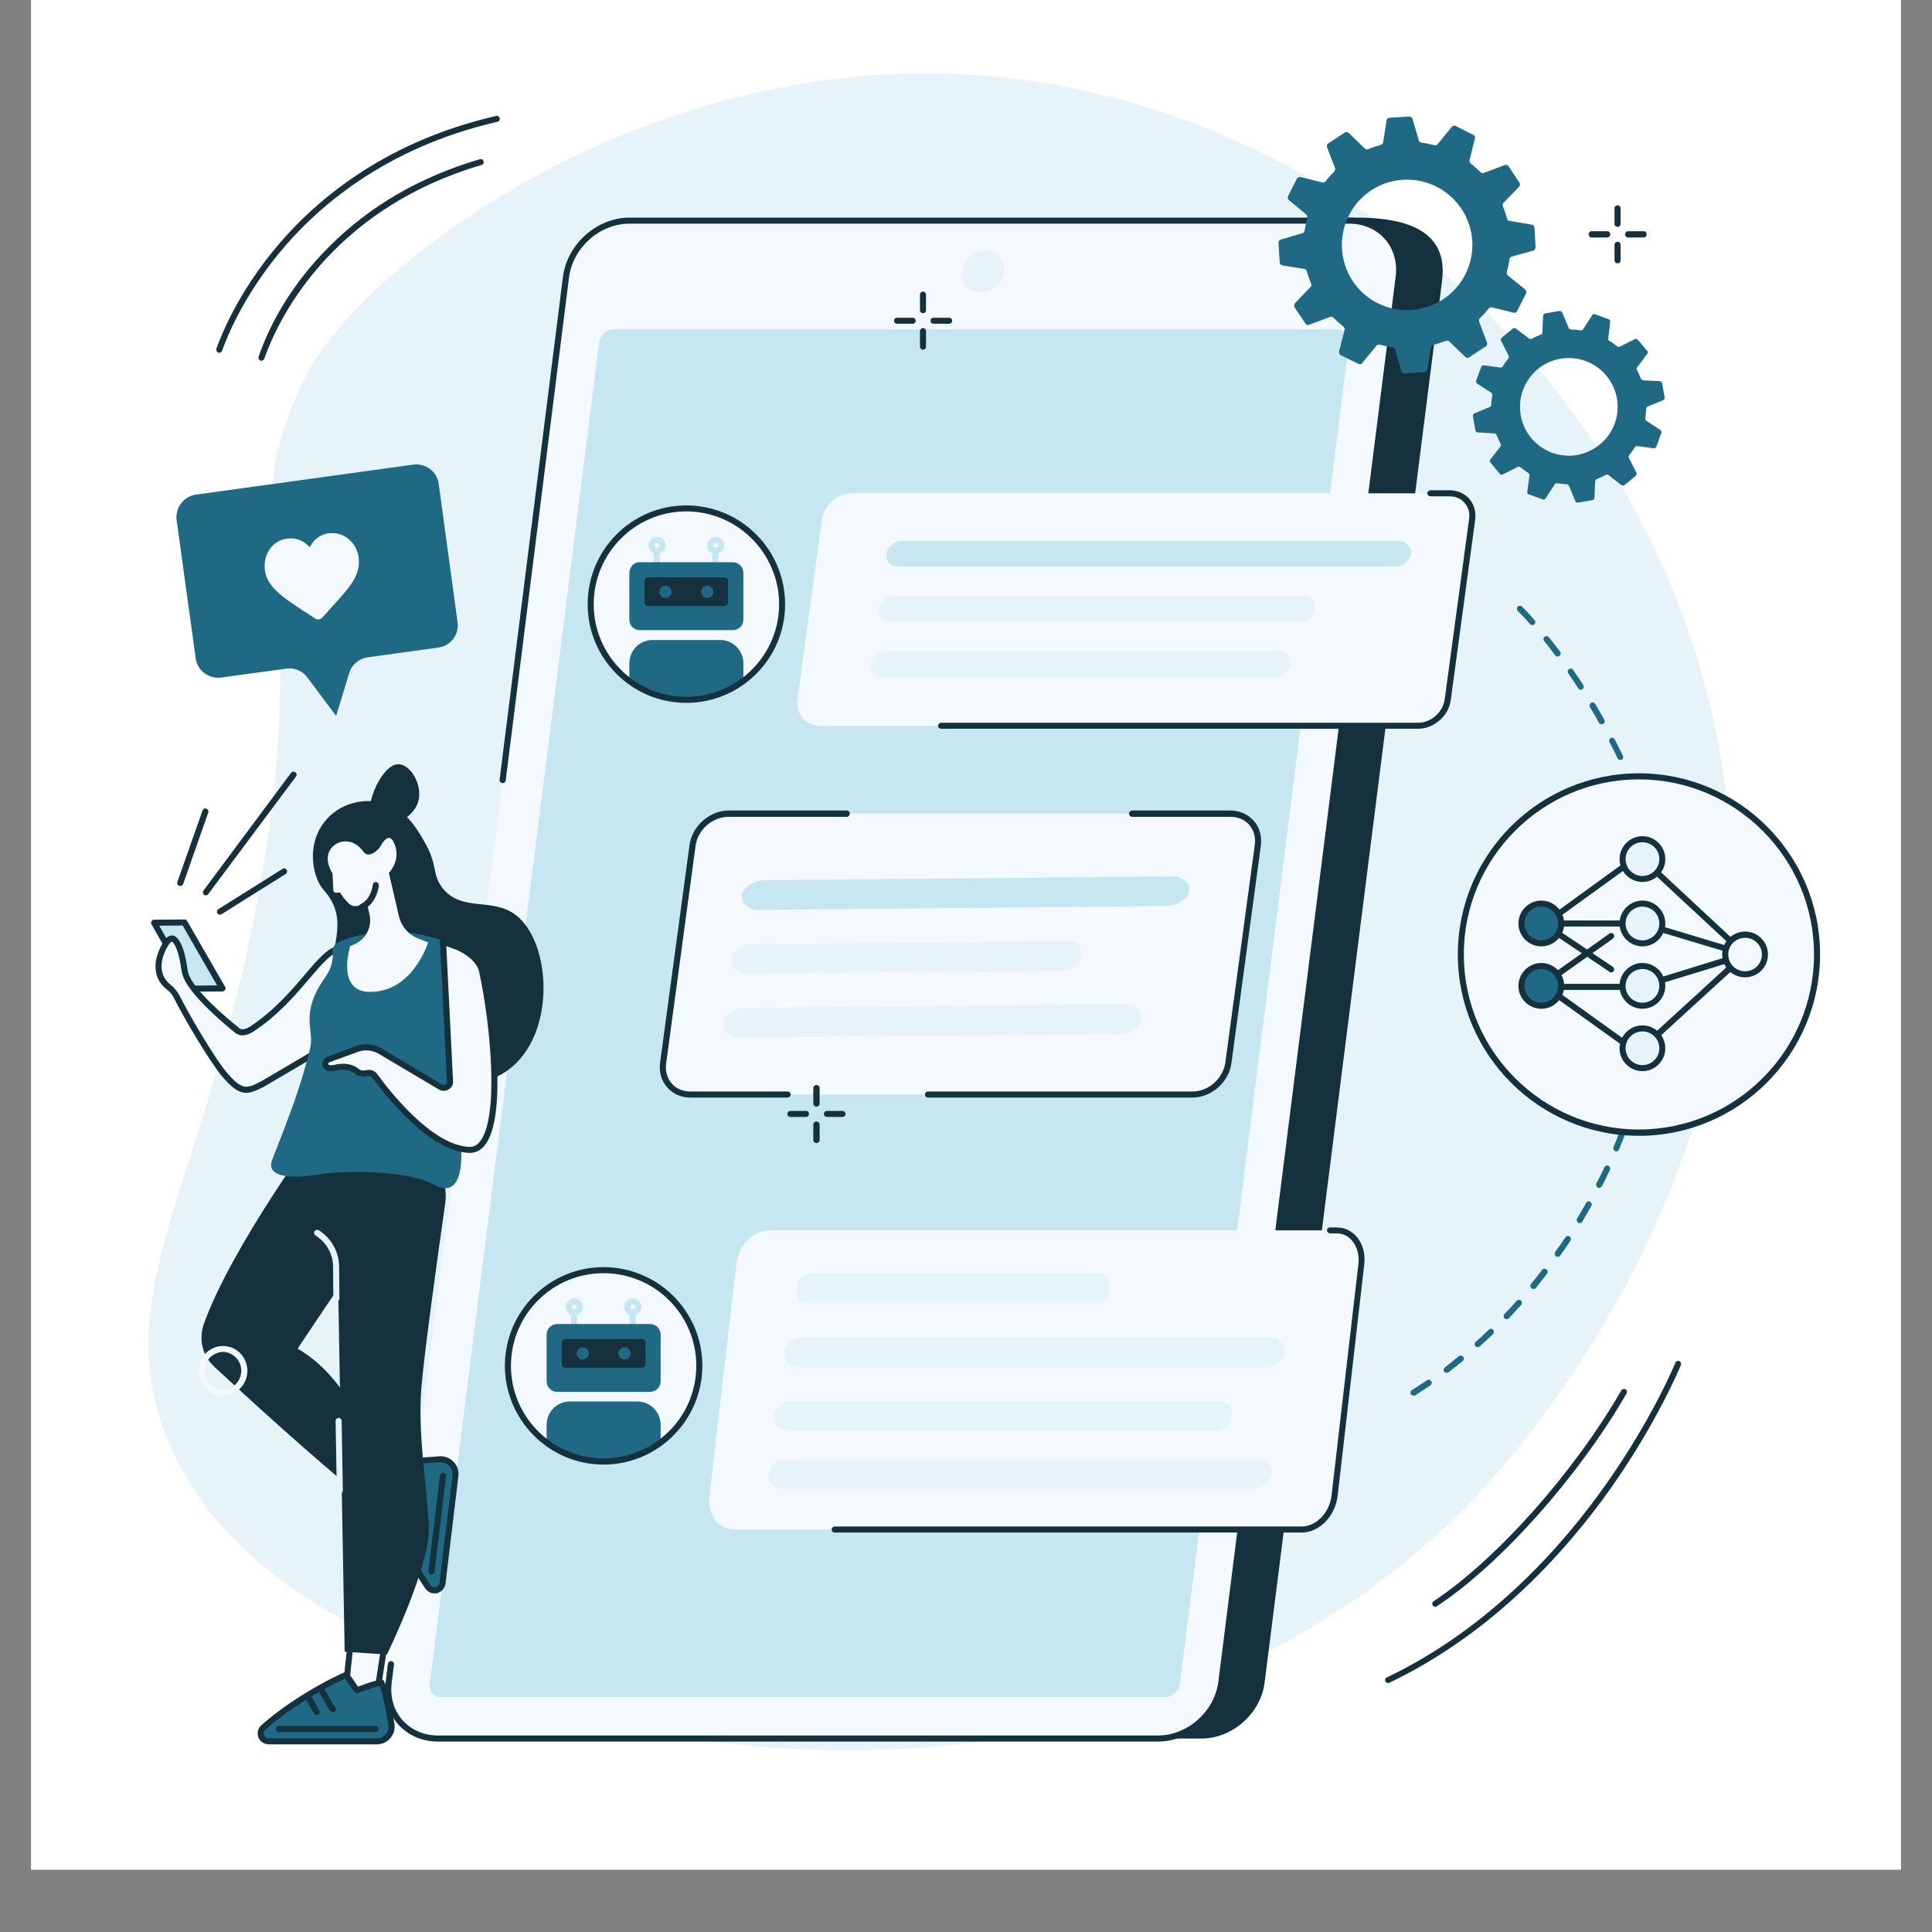 <svg xmlns="http://www.w3.org/2000/svg" xmlns:xlink="http://www.w3.org/1999/xlink" width="40" zoomAndPan="magnify" viewBox="0 0 30 30" height="40" preserveAspectRatio="xMidYMid meet" version="1.0"><rect x="0" y="0" width="30" height="30" fill="#808080" stroke="none"/><defs><clipPath id="b59afdca8b"><path d="M 0.484 0 L 29.516 0 L 29.516 29.031 L 0.484 29.031 Z M 0.484 0 " clip-rule="nonzero"/></clipPath><clipPath id="4c863807d6"><path d="M 22 12 L 28.523 12 L 28.523 18 L 22 18 Z M 22 12 " clip-rule="nonzero"/></clipPath></defs><g clip-path="url(#b59afdca8b)"><path fill="#ffffff" d="M 0.484 0 L 29.516 0 L 29.516 29.031 L 0.484 29.031 Z M 0.484 0 " fill-opacity="1" fill-rule="nonzero"/><path fill="#ffffff" d="M 0.484 0 L 29.516 0 L 29.516 29.031 L 0.484 29.031 Z M 0.484 0 " fill-opacity="1" fill-rule="nonzero"/></g><path fill="#e6f3f8" d="M 26.516 10.801 C 25.16 5.465 20.41 1.652 15.43 1.188 C 10.082 0.688 5.57 4.145 4.723 5.887 C 4.441 6.465 4.297 7.031 4.297 7.031 C 3.98 8.582 4.781 9.84 3.988 14.031 C 3.145 18.488 1.668 20.086 2.602 22.359 C 3.367 24.215 5.16 25.094 6.301 25.656 C 10.387 27.66 17.59 28.336 22.594 23.57 C 22.941 23.238 28.328 17.926 26.516 10.801 " fill-opacity="1" fill-rule="nonzero"/><path fill="#206984" d="M 6.809 10.055 L 5.707 10.207 C 5.574 10.227 5.461 10.32 5.422 10.453 L 5.219 11.117 L 4.773 10.52 C 4.699 10.418 4.57 10.363 4.445 10.383 L 3.434 10.52 C 3.242 10.547 3.066 10.414 3.039 10.223 L 2.742 8.074 C 2.719 7.883 2.852 7.707 3.043 7.68 L 6.414 7.215 C 6.609 7.188 6.785 7.32 6.812 7.512 L 7.105 9.66 C 7.133 9.852 7 10.027 6.809 10.055 " fill-opacity="1" fill-rule="nonzero"/><path fill="#f3f9fc" d="M 5.414 8.371 C 5.328 8.297 5.219 8.266 5.105 8.281 C 5.023 8.289 4.949 8.328 4.887 8.387 C 4.859 8.418 4.832 8.457 4.809 8.496 C 4.777 8.461 4.742 8.434 4.703 8.41 C 4.629 8.367 4.547 8.352 4.465 8.363 C 4.352 8.375 4.254 8.434 4.188 8.527 C 4.125 8.617 4.098 8.734 4.113 8.852 C 4.129 8.977 4.191 9.082 4.305 9.188 C 4.406 9.285 4.547 9.375 4.707 9.484 C 4.766 9.52 4.828 9.559 4.895 9.605 C 4.91 9.617 4.93 9.621 4.953 9.617 C 4.973 9.613 4.992 9.605 5.004 9.59 C 5.059 9.531 5.109 9.473 5.152 9.426 C 5.285 9.281 5.398 9.156 5.473 9.039 C 5.555 8.906 5.586 8.789 5.57 8.664 C 5.555 8.547 5.5 8.441 5.414 8.371 " fill-opacity="1" fill-rule="nonzero"/><path fill="#14313d" d="M 18.656 26.996 L 7.473 26.996 C 6.988 26.996 6.648 26.605 6.711 26.125 L 9.461 4.371 C 9.523 3.891 9.965 3.5 10.445 3.5 L 21.066 3.379 C 22.285 3.379 22.453 3.891 22.391 4.371 L 19.637 26.125 C 19.578 26.605 19.137 26.996 18.656 26.996 " fill-opacity="1" fill-rule="nonzero"/><path fill="#f3f9fc" d="M 17.98 26.996 L 6.797 26.996 C 6.316 26.996 5.977 26.605 6.035 26.121 L 8.789 4.301 C 8.852 3.816 9.289 3.426 9.773 3.426 L 20.957 3.426 C 21.438 3.426 21.777 3.816 21.719 4.301 L 18.965 26.121 C 18.902 26.605 18.465 26.996 17.98 26.996 " fill-opacity="1" fill-rule="nonzero"/><path fill="#c6e6f1" d="M 6.672 26.152 L 9.305 5.316 C 9.316 5.203 9.418 5.113 9.531 5.113 L 20.773 5.113 C 20.883 5.113 20.961 5.203 20.949 5.316 L 18.32 26.152 C 18.305 26.262 18.203 26.352 18.094 26.352 L 6.852 26.352 C 6.738 26.352 6.66 26.262 6.672 26.152 " fill-opacity="1" fill-rule="nonzero"/><path fill="#e6f3f8" d="M 15.223 4.535 C 15.043 4.535 14.914 4.391 14.938 4.211 C 14.961 4.031 15.125 3.883 15.305 3.883 C 15.488 3.883 15.613 4.031 15.594 4.211 C 15.57 4.391 15.406 4.535 15.223 4.535 " fill-opacity="1" fill-rule="nonzero"/><path fill="#14313d" d="M 17.98 27.043 L 6.801 27.043 C 6.555 27.043 6.332 26.945 6.18 26.773 C 6.027 26.598 5.957 26.363 5.988 26.117 L 6.023 25.836 C 6.027 25.809 6.051 25.793 6.078 25.793 C 6.102 25.797 6.121 25.82 6.117 25.848 L 6.082 26.129 C 6.055 26.348 6.113 26.555 6.25 26.711 C 6.387 26.863 6.582 26.949 6.801 26.949 L 17.98 26.949 C 18.441 26.949 18.859 26.574 18.918 26.117 L 21.672 4.293 C 21.699 4.074 21.641 3.867 21.504 3.711 C 21.367 3.559 21.172 3.473 20.957 3.473 L 9.773 3.473 C 9.312 3.473 8.895 3.848 8.836 4.305 L 7.852 12.121 C 7.848 12.145 7.824 12.164 7.797 12.16 C 7.773 12.156 7.754 12.133 7.758 12.105 L 8.742 4.293 C 8.809 3.789 9.27 3.379 9.773 3.379 L 20.957 3.379 C 21.199 3.379 21.422 3.477 21.574 3.648 C 21.727 3.824 21.797 4.059 21.766 4.305 L 19.012 26.129 C 18.949 26.633 18.484 27.043 17.98 27.043 " fill-opacity="1" fill-rule="nonzero"/><path fill="#f3f9fc" d="M 19.105 12.633 C 19.379 12.633 19.566 12.855 19.531 13.125 L 19.074 16.504 C 19.035 16.777 18.785 16.996 18.516 16.996 L 10.723 16.996 C 10.449 16.996 10.262 16.777 10.297 16.504 L 10.754 13.125 C 10.793 12.855 11.043 12.633 11.312 12.633 L 19.105 12.633 " fill-opacity="1" fill-rule="nonzero"/><path fill="#14313d" d="M 12.23 17.043 L 10.723 17.043 C 10.578 17.043 10.449 16.988 10.359 16.883 C 10.27 16.781 10.23 16.645 10.25 16.5 L 10.707 13.121 C 10.746 12.828 11.02 12.586 11.312 12.586 L 13.148 12.586 C 13.176 12.586 13.195 12.609 13.195 12.633 C 13.195 12.66 13.176 12.684 13.148 12.684 L 11.312 12.684 C 11.062 12.684 10.836 12.883 10.801 13.133 L 10.344 16.512 C 10.328 16.629 10.359 16.742 10.43 16.824 C 10.5 16.906 10.605 16.949 10.723 16.949 L 12.23 16.949 C 12.254 16.949 12.277 16.969 12.277 16.996 C 12.277 17.023 12.254 17.043 12.23 17.043 " fill-opacity="1" fill-rule="nonzero"/><path fill="#14313d" d="M 18.516 17.043 L 14.41 17.043 C 14.383 17.043 14.363 17.023 14.363 16.996 C 14.363 16.969 14.383 16.949 14.41 16.949 L 18.516 16.949 C 18.766 16.949 18.992 16.746 19.027 16.5 L 19.484 13.121 C 19.5 13 19.469 12.891 19.398 12.809 C 19.328 12.727 19.223 12.684 19.105 12.684 L 17.578 12.684 C 17.555 12.684 17.531 12.66 17.531 12.633 C 17.531 12.609 17.555 12.586 17.578 12.586 L 19.105 12.586 C 19.25 12.586 19.379 12.645 19.469 12.746 C 19.559 12.848 19.598 12.988 19.578 13.133 L 19.121 16.512 C 19.082 16.805 18.809 17.043 18.516 17.043 " fill-opacity="1" fill-rule="nonzero"/><path fill="#c6e6f1" d="M 18.098 14.07 L 11.801 14.129 C 11.621 14.129 11.496 14.027 11.52 13.898 C 11.543 13.773 11.703 13.668 11.883 13.668 L 18.18 13.609 C 18.359 13.605 18.488 13.707 18.465 13.836 C 18.441 13.961 18.277 14.066 18.098 14.07 " fill-opacity="1" fill-rule="nonzero"/><path fill="#e6f3f8" d="M 16.508 15.074 L 11.582 15.121 C 11.445 15.121 11.344 15.02 11.363 14.891 C 11.379 14.766 11.508 14.66 11.648 14.66 L 16.574 14.613 C 16.711 14.613 16.812 14.715 16.793 14.84 C 16.777 14.969 16.648 15.074 16.508 15.074 " fill-opacity="1" fill-rule="nonzero"/><path fill="#e6f3f8" d="M 17.391 16.055 L 11.5 16.109 C 11.336 16.113 11.219 16.008 11.238 15.883 C 11.262 15.754 11.414 15.652 11.578 15.648 L 17.469 15.594 C 17.637 15.594 17.754 15.695 17.73 15.824 C 17.711 15.949 17.559 16.055 17.391 16.055 " fill-opacity="1" fill-rule="nonzero"/><path fill="#f3f9fc" d="M 22.508 7.66 C 22.734 7.66 22.891 7.84 22.859 8.066 L 22.48 10.863 C 22.449 11.09 22.246 11.27 22.02 11.27 L 12.734 11.27 C 12.512 11.27 12.352 11.09 12.383 10.863 L 12.762 8.066 C 12.793 7.84 13 7.66 13.223 7.66 L 22.508 7.66 " fill-opacity="1" fill-rule="nonzero"/><path fill="#14313d" d="M 22.02 11.316 L 14.613 11.316 C 14.59 11.316 14.566 11.297 14.566 11.27 C 14.566 11.246 14.59 11.223 14.613 11.223 L 22.02 11.223 C 22.223 11.223 22.406 11.059 22.434 10.855 L 22.812 8.059 C 22.828 7.965 22.801 7.875 22.742 7.809 C 22.688 7.742 22.602 7.707 22.508 7.707 L 22.211 7.707 C 22.188 7.707 22.164 7.688 22.164 7.66 C 22.164 7.633 22.188 7.613 22.211 7.613 L 22.508 7.613 C 22.629 7.613 22.738 7.66 22.816 7.746 C 22.891 7.836 22.922 7.949 22.906 8.074 L 22.527 10.871 C 22.496 11.117 22.266 11.316 22.02 11.316 " fill-opacity="1" fill-rule="nonzero"/><path fill="#c6e6f1" d="M 21.656 8.797 L 13.953 8.797 C 13.828 8.797 13.746 8.711 13.762 8.602 C 13.777 8.492 13.891 8.402 14.012 8.402 L 21.719 8.402 C 21.84 8.402 21.926 8.492 21.91 8.602 C 21.891 8.711 21.781 8.797 21.656 8.797 " fill-opacity="1" fill-rule="nonzero"/><path fill="#e6f3f8" d="M 20.207 9.656 L 13.801 9.656 C 13.699 9.656 13.625 9.566 13.641 9.457 C 13.656 9.348 13.75 9.258 13.852 9.258 L 20.258 9.258 C 20.359 9.258 20.43 9.348 20.418 9.457 C 20.402 9.566 20.309 9.656 20.207 9.656 " fill-opacity="1" fill-rule="nonzero"/><path fill="#e6f3f8" d="M 19.828 10.512 L 13.676 10.512 C 13.578 10.512 13.508 10.422 13.52 10.312 C 13.535 10.203 13.625 10.113 13.727 10.113 L 19.879 10.113 C 19.977 10.113 20.047 10.203 20.031 10.312 C 20.02 10.422 19.926 10.512 19.828 10.512 " fill-opacity="1" fill-rule="nonzero"/><path fill="#f3f9fc" d="M 20.754 19.105 C 21 19.105 21.172 19.34 21.141 19.629 L 20.723 23.227 C 20.688 23.516 20.461 23.75 20.215 23.75 L 11.402 23.75 C 11.156 23.75 10.98 23.516 11.016 23.227 L 11.434 19.629 C 11.465 19.34 11.691 19.105 11.941 19.105 L 20.754 19.105 " fill-opacity="1" fill-rule="nonzero"/><path fill="#e6f3f8" d="M 17.051 20.238 L 12.508 20.238 C 12.422 20.238 12.359 20.137 12.371 20.008 C 12.383 19.883 12.465 19.777 12.551 19.777 L 17.094 19.777 C 17.18 19.777 17.242 19.883 17.23 20.008 C 17.219 20.137 17.137 20.238 17.051 20.238 " fill-opacity="1" fill-rule="nonzero"/><path fill="#e6f3f8" d="M 19.672 21.23 L 12.391 21.23 C 12.258 21.23 12.164 21.125 12.184 21 C 12.199 20.871 12.324 20.77 12.453 20.77 L 19.734 20.77 C 19.867 20.77 19.961 20.871 19.941 21 C 19.926 21.125 19.805 21.23 19.672 21.23 " fill-opacity="1" fill-rule="nonzero"/><path fill="#e6f3f8" d="M 18.859 22.219 L 12.23 22.219 C 12.098 22.219 12.004 22.117 12.023 21.988 C 12.039 21.863 12.16 21.758 12.293 21.758 L 18.926 21.758 C 19.055 21.758 19.148 21.863 19.129 21.988 C 19.113 22.117 18.992 22.219 18.859 22.219 " fill-opacity="1" fill-rule="nonzero"/><path fill="#e6f3f8" d="M 19.453 23.117 L 12.16 23.117 C 12.016 23.117 11.914 23.016 11.934 22.891 C 11.953 22.762 12.086 22.66 12.23 22.66 L 19.523 22.66 C 19.668 22.66 19.77 22.762 19.75 22.891 C 19.73 23.016 19.598 23.117 19.453 23.117 " fill-opacity="1" fill-rule="nonzero"/><path fill="#f3f9fc" d="M 12.145 9.383 C 12.145 10.203 11.477 10.867 10.656 10.867 C 9.836 10.867 9.172 10.203 9.172 9.383 C 9.172 8.562 9.836 7.895 10.656 7.895 C 11.477 7.895 12.145 8.562 12.145 9.383 " fill-opacity="1" fill-rule="nonzero"/><path fill="#206984" d="M 11.543 10.574 L 11.543 10.297 C 11.543 10.098 11.379 9.938 11.184 9.938 L 10.133 9.938 C 9.934 9.938 9.773 10.098 9.773 10.297 L 9.773 10.582 C 9.773 10.73 10.656 10.867 10.656 10.867 C 10.656 10.867 11.543 10.738 11.543 10.574 " fill-opacity="1" fill-rule="nonzero"/><path fill="#14313d" d="M 10.656 7.941 C 9.863 7.941 9.219 8.59 9.219 9.383 C 9.219 10.176 9.863 10.82 10.656 10.82 C 11.449 10.82 12.098 10.176 12.098 9.383 C 12.098 8.59 11.449 7.941 10.656 7.941 Z M 10.656 10.914 C 9.812 10.914 9.125 10.227 9.125 9.383 C 9.125 8.535 9.812 7.848 10.656 7.848 C 11.504 7.848 12.191 8.535 12.191 9.383 C 12.191 10.227 11.504 10.914 10.656 10.914 " fill-opacity="1" fill-rule="nonzero"/><path fill="#c6e6f1" d="M 11.109 8.812 C 11.082 8.812 11.062 8.789 11.062 8.766 L 11.062 8.562 C 11.062 8.539 11.082 8.516 11.109 8.516 C 11.137 8.516 11.156 8.539 11.156 8.562 L 11.156 8.766 C 11.156 8.789 11.137 8.812 11.109 8.812 " fill-opacity="1" fill-rule="nonzero"/><path fill="#c6e6f1" d="M 11.113 8.43 C 11.094 8.43 11.074 8.445 11.074 8.469 C 11.074 8.488 11.094 8.508 11.113 8.508 C 11.133 8.508 11.152 8.488 11.152 8.469 C 11.152 8.445 11.133 8.43 11.113 8.43 Z M 11.113 8.602 C 11.039 8.602 10.98 8.539 10.98 8.469 C 10.98 8.395 11.039 8.336 11.113 8.336 C 11.188 8.336 11.246 8.395 11.246 8.469 C 11.246 8.539 11.188 8.602 11.113 8.602 " fill-opacity="1" fill-rule="nonzero"/><path fill="#c6e6f1" d="M 10.199 8.812 C 10.172 8.812 10.152 8.789 10.152 8.766 L 10.152 8.562 C 10.152 8.539 10.172 8.516 10.199 8.516 C 10.223 8.516 10.246 8.539 10.246 8.562 L 10.246 8.766 C 10.246 8.789 10.223 8.812 10.199 8.812 " fill-opacity="1" fill-rule="nonzero"/><path fill="#c6e6f1" d="M 10.203 8.43 C 10.18 8.43 10.164 8.445 10.164 8.469 C 10.164 8.488 10.18 8.508 10.203 8.508 C 10.223 8.508 10.238 8.488 10.238 8.469 C 10.238 8.445 10.223 8.43 10.203 8.43 Z M 10.203 8.602 C 10.129 8.602 10.07 8.539 10.07 8.469 C 10.07 8.395 10.129 8.336 10.203 8.336 C 10.273 8.336 10.336 8.395 10.336 8.469 C 10.336 8.539 10.273 8.602 10.203 8.602 " fill-opacity="1" fill-rule="nonzero"/><path fill="#206984" d="M 11.379 9.785 L 9.934 9.785 C 9.844 9.785 9.773 9.711 9.773 9.625 L 9.773 8.895 C 9.773 8.805 9.844 8.73 9.934 8.73 L 11.379 8.73 C 11.469 8.73 11.543 8.805 11.543 8.895 L 11.543 9.625 C 11.543 9.711 11.469 9.785 11.379 9.785 " fill-opacity="1" fill-rule="nonzero"/><path fill="#14313d" d="M 11.25 9.41 L 10.062 9.41 C 10.031 9.41 10.008 9.387 10.008 9.355 L 10.008 9.02 C 10.008 8.992 10.031 8.965 10.062 8.965 L 11.25 8.965 C 11.281 8.965 11.305 8.992 11.305 9.02 L 11.305 9.355 C 11.305 9.387 11.281 9.41 11.25 9.41 " fill-opacity="1" fill-rule="nonzero"/><path fill="#206984" d="M 10.43 9.191 C 10.43 9.242 10.387 9.285 10.332 9.285 C 10.281 9.285 10.238 9.242 10.238 9.191 C 10.238 9.137 10.281 9.094 10.332 9.094 C 10.387 9.094 10.43 9.137 10.43 9.191 " fill-opacity="1" fill-rule="nonzero"/><path fill="#206984" d="M 11.074 9.191 C 11.074 9.242 11.035 9.285 10.98 9.285 C 10.93 9.285 10.887 9.242 10.887 9.191 C 10.887 9.137 10.93 9.094 10.98 9.094 C 11.035 9.094 11.074 9.137 11.074 9.191 " fill-opacity="1" fill-rule="nonzero"/><path fill="#f3f9fc" d="M 10.859 21.207 C 10.859 22.027 10.195 22.691 9.371 22.691 C 8.551 22.691 7.887 22.027 7.887 21.207 C 7.887 20.387 8.551 19.723 9.371 19.723 C 10.195 19.723 10.859 20.387 10.859 21.207 " fill-opacity="1" fill-rule="nonzero"/><path fill="#206984" d="M 10.258 22.402 L 10.258 22.125 C 10.258 21.926 10.098 21.762 9.898 21.762 L 8.848 21.762 C 8.648 21.762 8.488 21.926 8.488 22.125 L 8.488 22.41 C 8.488 22.559 9.371 22.695 9.371 22.695 C 9.371 22.695 10.258 22.566 10.258 22.402 " fill-opacity="1" fill-rule="nonzero"/><path fill="#14313d" d="M 9.371 19.77 C 8.578 19.77 7.934 20.414 7.934 21.207 C 7.934 22 8.578 22.645 9.371 22.645 C 10.168 22.645 10.812 22 10.812 21.207 C 10.812 20.414 10.168 19.77 9.371 19.77 Z M 9.371 22.742 C 8.527 22.742 7.84 22.051 7.84 21.207 C 7.84 20.363 8.527 19.676 9.371 19.676 C 10.219 19.676 10.906 20.363 10.906 21.207 C 10.906 22.051 10.219 22.742 9.371 22.742 " fill-opacity="1" fill-rule="nonzero"/><path fill="#c6e6f1" d="M 9.824 20.637 C 9.801 20.637 9.777 20.617 9.777 20.59 L 9.777 20.391 C 9.777 20.363 9.801 20.344 9.824 20.344 C 9.852 20.344 9.871 20.363 9.871 20.391 L 9.871 20.59 C 9.871 20.617 9.852 20.637 9.824 20.637 " fill-opacity="1" fill-rule="nonzero"/><path fill="#c6e6f1" d="M 9.828 20.254 C 9.809 20.254 9.789 20.273 9.789 20.293 C 9.789 20.316 9.809 20.332 9.828 20.332 C 9.852 20.332 9.867 20.316 9.867 20.293 C 9.867 20.273 9.852 20.254 9.828 20.254 Z M 9.828 20.426 C 9.754 20.426 9.695 20.367 9.695 20.293 C 9.695 20.223 9.754 20.16 9.828 20.16 C 9.902 20.16 9.961 20.223 9.961 20.293 C 9.961 20.367 9.902 20.426 9.828 20.426 " fill-opacity="1" fill-rule="nonzero"/><path fill="#c6e6f1" d="M 8.914 20.637 C 8.887 20.637 8.867 20.617 8.867 20.59 L 8.867 20.391 C 8.867 20.363 8.887 20.344 8.914 20.344 C 8.941 20.344 8.961 20.363 8.961 20.391 L 8.961 20.59 C 8.961 20.617 8.941 20.637 8.914 20.637 " fill-opacity="1" fill-rule="nonzero"/><path fill="#c6e6f1" d="M 8.918 20.254 C 8.895 20.254 8.879 20.273 8.879 20.293 C 8.879 20.316 8.895 20.332 8.918 20.332 C 8.938 20.332 8.957 20.316 8.957 20.293 C 8.957 20.273 8.938 20.254 8.918 20.254 Z M 8.918 20.426 C 8.844 20.426 8.785 20.367 8.785 20.293 C 8.785 20.223 8.844 20.16 8.918 20.16 C 8.992 20.16 9.051 20.223 9.051 20.293 C 9.051 20.367 8.992 20.426 8.918 20.426 " fill-opacity="1" fill-rule="nonzero"/><path fill="#206984" d="M 10.094 21.613 L 8.652 21.613 C 8.562 21.613 8.488 21.539 8.488 21.449 L 8.488 20.723 C 8.488 20.633 8.562 20.559 8.652 20.559 L 10.094 20.559 C 10.184 20.559 10.258 20.633 10.258 20.723 L 10.258 21.449 C 10.258 21.539 10.184 21.613 10.094 21.613 " fill-opacity="1" fill-rule="nonzero"/><path fill="#14313d" d="M 9.969 21.238 L 8.777 21.238 C 8.75 21.238 8.723 21.215 8.723 21.184 L 8.723 20.848 C 8.723 20.816 8.75 20.793 8.777 20.793 L 9.969 20.793 C 9.996 20.793 10.023 20.816 10.023 20.848 L 10.023 21.184 C 10.023 21.215 9.996 21.238 9.969 21.238 " fill-opacity="1" fill-rule="nonzero"/><path fill="#206984" d="M 9.145 21.016 C 9.145 21.066 9.102 21.109 9.051 21.109 C 8.996 21.109 8.953 21.066 8.953 21.016 C 8.953 20.965 8.996 20.922 9.051 20.922 C 9.102 20.922 9.145 20.965 9.145 21.016 " fill-opacity="1" fill-rule="nonzero"/><path fill="#206984" d="M 9.793 21.016 C 9.793 21.066 9.75 21.109 9.695 21.109 C 9.645 21.109 9.602 21.066 9.602 21.016 C 9.602 20.965 9.645 20.922 9.695 20.922 C 9.75 20.922 9.793 20.965 9.793 21.016 " fill-opacity="1" fill-rule="nonzero"/><path fill="#14313d" d="M 20.215 23.797 L 12.961 23.797 C 12.934 23.797 12.914 23.777 12.914 23.75 C 12.914 23.727 12.934 23.703 12.961 23.703 L 20.215 23.703 C 20.438 23.703 20.645 23.488 20.676 23.223 L 21.094 19.621 C 21.109 19.48 21.07 19.352 20.992 19.262 C 20.93 19.188 20.848 19.152 20.75 19.152 L 20.652 19.152 C 20.629 19.152 20.605 19.129 20.605 19.105 C 20.605 19.078 20.629 19.059 20.652 19.059 L 20.75 19.059 C 20.871 19.059 20.98 19.105 21.062 19.199 C 21.16 19.309 21.203 19.465 21.184 19.633 L 20.77 23.234 C 20.73 23.547 20.484 23.797 20.215 23.797 " fill-opacity="1" fill-rule="nonzero"/><path fill="#f3f9fc" d="M 5.996 25.367 L 5.809 26.602 L 5.352 26.371 L 5.484 25.141 L 5.996 25.367 " fill-opacity="1" fill-rule="nonzero"/><path fill="#14313d" d="M 5.402 26.344 L 5.773 26.531 L 5.945 25.398 L 5.523 25.211 Z M 5.809 26.652 C 5.801 26.652 5.793 26.648 5.789 26.645 L 5.332 26.414 C 5.316 26.406 5.305 26.387 5.305 26.367 L 5.438 25.137 C 5.438 25.121 5.445 25.105 5.461 25.098 C 5.473 25.094 5.488 25.09 5.504 25.098 L 6.016 25.328 C 6.035 25.336 6.047 25.355 6.043 25.375 L 5.855 26.609 C 5.852 26.625 5.844 26.637 5.832 26.645 C 5.824 26.648 5.816 26.652 5.809 26.652 " fill-opacity="1" fill-rule="nonzero"/><path fill="#206984" d="M 5.926 26.137 C 5.977 26.254 6.027 26.48 6.078 26.773 C 6.102 26.914 5.992 27.039 5.852 27.039 L 4.172 27.039 C 4.059 27.039 4.004 26.898 4.09 26.824 C 4.422 26.527 4.934 26.199 5.375 26.008 L 5.543 26.246 C 5.543 26.246 5.91 26.102 5.926 26.137 " fill-opacity="1" fill-rule="nonzero"/><path fill="#14313d" d="M 5.359 26.066 C 4.941 26.254 4.445 26.57 4.121 26.859 C 4.098 26.879 4.09 26.91 4.098 26.941 C 4.109 26.965 4.133 26.992 4.172 26.992 L 5.852 26.992 C 5.906 26.992 5.957 26.969 5.992 26.926 C 6.027 26.887 6.039 26.832 6.031 26.781 C 5.98 26.488 5.938 26.289 5.895 26.18 C 5.836 26.191 5.688 26.242 5.559 26.289 C 5.539 26.297 5.516 26.293 5.504 26.273 Z M 5.852 27.086 L 4.172 27.086 C 4.102 27.086 4.039 27.043 4.012 26.977 C 3.988 26.91 4.004 26.836 4.059 26.789 C 4.398 26.484 4.922 26.156 5.355 25.965 C 5.375 25.957 5.402 25.965 5.414 25.98 L 5.559 26.191 C 5.938 26.047 5.953 26.078 5.969 26.117 C 6.02 26.23 6.066 26.438 6.125 26.766 C 6.137 26.844 6.117 26.926 6.062 26.988 C 6.012 27.051 5.934 27.086 5.852 27.086 " fill-opacity="1" fill-rule="nonzero"/><path fill="#14313d" d="M 5.832 26.895 L 4.332 26.895 C 4.305 26.895 4.285 26.875 4.285 26.848 C 4.285 26.824 4.305 26.801 4.332 26.801 L 5.832 26.801 C 5.855 26.801 5.879 26.824 5.879 26.848 C 5.879 26.875 5.855 26.895 5.832 26.895 " fill-opacity="1" fill-rule="nonzero"/><path fill="#14313d" d="M 5.168 26.586 C 5.152 26.586 5.137 26.578 5.125 26.566 L 4.953 26.273 C 4.941 26.25 4.949 26.223 4.973 26.207 C 4.992 26.195 5.023 26.203 5.035 26.227 L 5.207 26.516 C 5.223 26.539 5.215 26.566 5.191 26.582 C 5.184 26.586 5.176 26.586 5.168 26.586 " fill-opacity="1" fill-rule="nonzero"/><path fill="#14313d" d="M 4.914 26.629 C 4.898 26.629 4.883 26.621 4.875 26.605 L 4.762 26.406 C 4.75 26.383 4.758 26.355 4.781 26.344 C 4.805 26.328 4.832 26.34 4.844 26.359 L 4.957 26.559 C 4.969 26.582 4.961 26.613 4.938 26.625 C 4.93 26.629 4.922 26.629 4.914 26.629 " fill-opacity="1" fill-rule="nonzero"/><path fill="#206984" d="M 6.184 22.734 C 6.309 22.699 6.539 22.676 6.836 22.66 C 6.977 22.656 7.09 22.777 7.07 22.922 L 6.871 24.586 C 6.855 24.699 6.711 24.734 6.645 24.641 C 6.391 24.273 6.129 23.727 5.992 23.266 L 6.25 23.129 C 6.25 23.129 6.152 22.746 6.184 22.734 " fill-opacity="1" fill-rule="nonzero"/><path fill="#14313d" d="M 6.184 22.734 Z M 6.047 23.289 C 6.184 23.73 6.438 24.258 6.684 24.613 C 6.703 24.641 6.734 24.652 6.766 24.645 C 6.789 24.641 6.82 24.617 6.824 24.578 L 7.027 22.914 C 7.031 22.859 7.016 22.805 6.977 22.766 C 6.941 22.727 6.891 22.707 6.84 22.707 C 6.539 22.723 6.34 22.746 6.227 22.773 C 6.227 22.832 6.262 22.988 6.293 23.117 C 6.301 23.137 6.289 23.16 6.27 23.172 Z M 6.746 24.742 C 6.691 24.742 6.641 24.715 6.605 24.668 C 6.348 24.293 6.082 23.734 5.945 23.281 C 5.941 23.258 5.949 23.238 5.969 23.227 L 6.195 23.105 C 6.098 22.715 6.133 22.703 6.172 22.691 C 6.289 22.656 6.5 22.633 6.832 22.613 C 6.914 22.609 6.992 22.645 7.047 22.703 C 7.102 22.762 7.129 22.844 7.117 22.926 L 6.918 24.59 C 6.906 24.664 6.855 24.719 6.789 24.738 C 6.773 24.742 6.758 24.742 6.746 24.742 " fill-opacity="1" fill-rule="nonzero"/><path fill="#14313d" d="M 6.699 24.449 C 6.699 24.449 6.695 24.449 6.695 24.449 C 6.668 24.445 6.648 24.422 6.652 24.398 L 6.832 22.91 C 6.836 22.883 6.859 22.867 6.887 22.867 C 6.91 22.871 6.93 22.895 6.926 22.922 L 6.746 24.41 C 6.742 24.434 6.723 24.449 6.699 24.449 " fill-opacity="1" fill-rule="nonzero"/><path fill="#14313d" d="M 6.184 23.719 C 6.168 23.719 6.148 23.711 6.141 23.691 C 6.133 23.668 6.141 23.641 6.164 23.629 L 6.477 23.496 C 6.5 23.484 6.527 23.496 6.539 23.52 C 6.547 23.543 6.539 23.57 6.516 23.582 L 6.203 23.715 C 6.199 23.719 6.191 23.719 6.184 23.719 " fill-opacity="1" fill-rule="nonzero"/><path fill="#14313d" d="M 6.297 23.926 C 6.277 23.926 6.258 23.914 6.25 23.898 C 6.242 23.875 6.254 23.848 6.277 23.836 L 6.488 23.75 C 6.512 23.738 6.539 23.75 6.551 23.773 C 6.559 23.801 6.547 23.828 6.523 23.836 L 6.312 23.922 C 6.309 23.926 6.301 23.926 6.297 23.926 " fill-opacity="1" fill-rule="nonzero"/><path fill="#14313d" d="M 4.977 17.484 C 4.977 17.484 3.598 19.344 3.164 20.562 C 3.082 20.797 3.145 21.055 3.328 21.223 C 3.832 21.691 4.91 22.676 5.602 23.23 L 5.809 22.703 C 5.809 22.703 5.559 21.488 4.621 20.941 L 5.785 19.207 L 6.043 17.855 L 4.977 17.484 " fill-opacity="1" fill-rule="nonzero"/><path fill="#14313d" d="M 6.285 17.805 C 6.695 17.879 6.973 18.266 6.914 18.68 C 6.785 19.586 6.582 21.055 6.543 21.551 C 6.484 22.285 6.633 23.102 6.66 23.699 C 6.688 24.301 6.008 25.691 6.008 25.691 L 5.352 25.648 L 5.23 18.824 L 5.055 17.574 L 6.285 17.805 " fill-opacity="1" fill-rule="nonzero"/><path fill="#e6f3f8" d="M 5.277 23.191 C 5.25 23.191 5.23 23.172 5.23 23.145 L 5.211 22.066 C 5.211 22.039 5.23 22.02 5.258 22.016 C 5.281 22.016 5.305 22.039 5.305 22.062 L 5.324 23.145 C 5.324 23.168 5.301 23.191 5.277 23.191 " fill-opacity="1" fill-rule="nonzero"/><path fill="#e6f3f8" d="M 5.223 20.211 C 5.195 20.211 5.176 20.191 5.176 20.164 L 5.172 19.672 C 5.172 19.488 5.082 19.312 4.93 19.207 L 4.898 19.18 C 4.875 19.168 4.871 19.137 4.887 19.117 C 4.902 19.094 4.93 19.09 4.953 19.105 L 4.988 19.129 C 5.16 19.254 5.266 19.457 5.266 19.672 L 5.27 20.164 C 5.27 20.188 5.25 20.211 5.223 20.211 " fill-opacity="1" fill-rule="nonzero"/><path fill="#14313d" d="M 5.078 12.715 C 5.32 12.449 5.684 12.395 5.953 12.469 C 6.297 12.562 6.469 12.859 6.59 13.07 C 6.805 13.438 6.703 13.574 6.871 13.789 C 7.172 14.168 7.641 13.93 8.008 14.207 C 8.566 14.633 8.641 16.07 7.887 16.617 C 7.383 16.984 6.699 16.773 6.512 16.715 C 5.945 16.539 5.242 16.055 5.141 15.395 C 5.059 14.848 5.418 14.395 5.117 13.938 C 5.039 13.82 4.977 13.789 4.922 13.641 C 4.828 13.406 4.809 13.008 5.078 12.715 " fill-opacity="1" fill-rule="nonzero"/><path fill="#14313d" d="M 5.809 12.777 C 5.68 12.672 5.762 12.363 5.844 12.199 C 5.875 12.137 6.016 11.859 6.195 11.867 C 6.383 11.879 6.562 12.191 6.496 12.441 C 6.41 12.75 5.961 12.898 5.809 12.777 " fill-opacity="1" fill-rule="nonzero"/><path fill="#c6e6f1" d="M 3.453 15.348 L 2.973 15.352 L 2.391 14.328 L 2.863 14.324 L 3.453 15.348 " fill-opacity="1" fill-rule="nonzero"/><path fill="#14313d" d="M 2.473 14.375 L 3 15.305 L 3.371 15.301 L 2.836 14.371 Z M 2.973 15.398 C 2.957 15.398 2.941 15.387 2.934 15.375 L 2.352 14.352 C 2.344 14.336 2.344 14.32 2.352 14.305 C 2.359 14.289 2.375 14.281 2.391 14.281 L 2.863 14.277 C 2.883 14.277 2.898 14.285 2.906 14.301 L 3.496 15.324 C 3.504 15.34 3.504 15.355 3.496 15.371 C 3.484 15.387 3.473 15.395 3.453 15.395 L 2.973 15.398 " fill-opacity="1" fill-rule="nonzero"/><path fill="#f3f9fc" d="M 5.289 14.73 C 4.98 14.738 4.648 15.488 3.914 15.977 C 3.836 16.027 3.75 16.059 3.68 16 C 3.441 15.805 2.957 15.387 2.879 15.117 C 2.859 15.062 2.832 14.742 2.723 14.609 C 2.656 14.523 2.598 14.621 2.598 14.621 C 2.598 14.621 2.273 15.062 2.625 15.336 C 2.68 15.375 2.719 15.43 2.75 15.488 C 2.883 15.758 3.301 16.469 3.488 16.688 C 3.734 16.977 3.824 16.965 4.074 16.836 L 5.203 16.168 C 5.203 16.168 5.5 14.723 5.289 14.73 " fill-opacity="1" fill-rule="nonzero"/><path fill="#14313d" d="M 5.289 14.73 Z M 2.668 14.621 C 2.66 14.621 2.645 14.637 2.637 14.648 C 2.637 14.648 2.633 14.648 2.633 14.648 C 2.621 14.668 2.344 15.055 2.656 15.297 C 2.711 15.34 2.758 15.402 2.793 15.469 C 2.918 15.723 3.332 16.434 3.523 16.656 C 3.758 16.93 3.828 16.91 4.051 16.793 L 5.16 16.141 C 5.285 15.527 5.367 14.844 5.289 14.777 C 5.16 14.781 5.004 14.961 4.809 15.191 C 4.59 15.445 4.32 15.766 3.938 16.016 C 3.824 16.09 3.727 16.098 3.648 16.035 C 3.379 15.816 2.914 15.406 2.832 15.133 C 2.828 15.117 2.824 15.094 2.816 15.055 C 2.801 14.949 2.766 14.73 2.688 14.637 C 2.68 14.625 2.672 14.621 2.668 14.621 Z M 3.82 16.969 C 3.707 16.969 3.605 16.895 3.453 16.719 C 3.258 16.492 2.832 15.766 2.707 15.508 C 2.68 15.453 2.645 15.406 2.598 15.371 C 2.289 15.133 2.438 14.762 2.559 14.598 C 2.566 14.582 2.602 14.531 2.66 14.527 C 2.688 14.523 2.723 14.531 2.762 14.578 C 2.855 14.691 2.891 14.918 2.91 15.039 C 2.914 15.07 2.918 15.094 2.922 15.105 C 2.996 15.363 3.496 15.789 3.711 15.961 C 3.734 15.984 3.781 16.004 3.887 15.938 C 4.258 15.691 4.523 15.383 4.738 15.129 C 4.957 14.871 5.117 14.688 5.289 14.684 C 5.316 14.68 5.344 14.691 5.363 14.715 C 5.504 14.887 5.293 15.965 5.246 16.18 C 5.246 16.191 5.238 16.203 5.227 16.211 L 4.098 16.875 C 3.984 16.934 3.898 16.969 3.82 16.969 " fill-opacity="1" fill-rule="nonzero"/><path fill="#206984" d="M 7.078 14.695 C 7.078 14.695 6.238 14.234 5.262 14.625 C 5.199 14.652 5.16 14.715 5.164 14.785 C 5.176 14.875 5.16 15.02 5.055 15.168 C 4.641 15.746 4.887 15.988 4.816 16.277 C 4.672 16.863 4.531 17.23 4.227 18.008 C 4.113 18.301 4.578 18.301 4.973 18.234 C 5.367 18.172 6.34 18.172 6.746 18.398 C 7.156 18.621 7.195 18.074 7.148 17.707 C 7.105 17.344 7.078 14.695 7.078 14.695 " fill-opacity="1" fill-rule="nonzero"/><path fill="#f3f9fc" d="M 6.84 16.879 L 5.91 16.324 C 5.797 16.258 5.656 16.246 5.531 16.289 L 5.098 16.453 C 5.027 16.477 5.039 16.582 5.113 16.586 C 5.141 16.59 5.172 16.586 5.207 16.578 C 5.305 16.555 5.441 16.555 5.539 16.637 C 5.594 16.68 5.656 16.676 5.703 16.664 C 5.746 16.652 5.793 16.668 5.82 16.707 C 6.008 16.965 6.684 17.832 7.289 17.855 C 7.867 17.875 7.68 15.977 7.488 15.086 C 7.453 14.91 7.258 14.766 7.094 14.703 L 6.879 14.621 L 6.988 16.789 C 6.992 16.867 6.91 16.918 6.84 16.879 " fill-opacity="1" fill-rule="nonzero"/><path fill="#14313d" d="M 5.73 16.613 C 5.781 16.613 5.828 16.637 5.859 16.68 C 6.047 16.938 6.707 17.789 7.289 17.809 C 7.352 17.809 7.406 17.785 7.449 17.73 C 7.75 17.371 7.625 15.945 7.441 15.094 C 7.41 14.938 7.23 14.805 7.078 14.746 L 6.93 14.691 L 7.035 16.789 C 7.039 16.84 7.012 16.891 6.965 16.918 C 6.922 16.945 6.863 16.945 6.816 16.918 L 5.887 16.367 C 5.785 16.305 5.66 16.293 5.551 16.336 L 5.113 16.496 C 5.098 16.5 5.098 16.516 5.098 16.52 C 5.098 16.527 5.102 16.539 5.121 16.539 C 5.141 16.543 5.168 16.539 5.195 16.535 C 5.246 16.52 5.43 16.484 5.57 16.598 C 5.602 16.625 5.641 16.629 5.691 16.617 C 5.703 16.613 5.719 16.613 5.73 16.613 Z M 7.297 17.902 C 7.293 17.902 7.289 17.902 7.285 17.902 C 6.66 17.879 5.977 17.004 5.781 16.734 C 5.766 16.711 5.738 16.703 5.715 16.707 C 5.637 16.73 5.566 16.715 5.512 16.672 C 5.402 16.586 5.258 16.613 5.219 16.625 C 5.18 16.633 5.145 16.637 5.109 16.633 C 5.055 16.629 5.012 16.59 5.004 16.531 C 5 16.477 5.027 16.43 5.082 16.41 L 5.516 16.246 C 5.656 16.195 5.809 16.207 5.934 16.285 L 6.863 16.84 C 6.883 16.848 6.902 16.848 6.918 16.84 C 6.934 16.828 6.945 16.812 6.941 16.793 L 6.832 14.621 C 6.832 14.605 6.84 14.59 6.852 14.582 C 6.867 14.574 6.883 14.57 6.898 14.578 L 7.109 14.656 C 7.293 14.727 7.496 14.883 7.535 15.074 C 7.684 15.777 7.879 17.367 7.523 17.789 C 7.461 17.863 7.387 17.902 7.297 17.902 " fill-opacity="1" fill-rule="nonzero"/><path fill="#f3f9fc" d="M 5.586 14.055 C 5.527 14.082 5.461 14.074 5.414 14.027 C 5.359 13.973 5.316 13.918 5.281 13.859 L 5.219 13.863 C 5.195 13.863 5.18 13.848 5.176 13.824 L 5.164 13.566 C 5.016 13.32 5.133 13.188 5.133 13.188 C 5.211 13.055 5.469 12.98 5.645 13.227 C 5.707 13.312 5.805 13.25 5.855 13.203 C 5.879 13.184 5.895 13.164 5.91 13.137 C 5.945 13.07 6.035 12.938 6.105 13.062 C 6.254 13.336 6.039 13.555 6.039 13.555 L 6.195 14.23 C 6.234 14.387 6.344 14.516 6.496 14.574 L 6.648 14.633 C 6.648 14.633 6.41 15.414 5.734 15.402 C 5.215 15.391 5.438 14.691 5.438 14.691 L 5.508 14.66 C 5.684 14.582 5.781 14.391 5.738 14.199 L 5.691 14 L 5.586 14.055 " fill-opacity="1" fill-rule="nonzero"/><path fill="#14313d" d="M 5.621 14.129 C 5.605 14.129 5.59 14.117 5.578 14.102 C 5.57 14.078 5.578 14.051 5.602 14.039 C 5.766 13.957 5.789 13.742 5.789 13.738 C 5.789 13.715 5.812 13.695 5.84 13.695 C 5.863 13.699 5.883 13.723 5.883 13.746 C 5.883 13.758 5.855 14.02 5.645 14.125 C 5.637 14.129 5.629 14.129 5.621 14.129 " fill-opacity="1" fill-rule="nonzero"/><path fill="#14313d" d="M 3.195 13.902 C 3.188 13.902 3.176 13.902 3.168 13.895 C 3.148 13.879 3.145 13.848 3.16 13.828 L 4.52 12 C 4.535 11.98 4.566 11.977 4.586 11.992 C 4.609 12.008 4.613 12.035 4.598 12.055 L 3.234 13.883 C 3.227 13.898 3.211 13.902 3.195 13.902 " fill-opacity="1" fill-rule="nonzero"/><path fill="#14313d" d="M 2.801 13.758 C 2.793 13.758 2.789 13.758 2.785 13.754 C 2.758 13.746 2.746 13.719 2.754 13.695 L 3.145 12.586 C 3.152 12.562 3.18 12.547 3.203 12.555 C 3.227 12.566 3.242 12.59 3.234 12.617 L 2.844 13.727 C 2.836 13.746 2.82 13.758 2.801 13.758 " fill-opacity="1" fill-rule="nonzero"/><path fill="#14313d" d="M 3.414 14.203 C 3.398 14.203 3.387 14.195 3.375 14.184 C 3.363 14.16 3.367 14.133 3.391 14.117 L 4.387 13.492 C 4.406 13.477 4.438 13.484 4.449 13.508 C 4.465 13.527 4.457 13.559 4.438 13.57 L 3.441 14.195 C 3.434 14.203 3.426 14.203 3.414 14.203 " fill-opacity="1" fill-rule="nonzero"/><path fill="#14313d" d="M 14.332 4.863 C 14.309 4.863 14.285 4.844 14.285 4.816 L 14.285 4.574 C 14.285 4.551 14.309 4.527 14.332 4.527 C 14.359 4.527 14.379 4.551 14.379 4.574 L 14.379 4.816 C 14.379 4.844 14.359 4.863 14.332 4.863 " fill-opacity="1" fill-rule="nonzero"/><path fill="#14313d" d="M 14.332 5.43 C 14.309 5.43 14.285 5.41 14.285 5.383 L 14.285 5.141 C 14.285 5.117 14.309 5.094 14.332 5.094 C 14.359 5.094 14.379 5.117 14.379 5.141 L 14.379 5.383 C 14.379 5.41 14.359 5.43 14.332 5.43 " fill-opacity="1" fill-rule="nonzero"/><path fill="#14313d" d="M 14.172 5.027 L 13.93 5.027 C 13.902 5.027 13.883 5.008 13.883 4.98 C 13.883 4.953 13.902 4.934 13.93 4.934 L 14.172 4.934 C 14.199 4.934 14.219 4.953 14.219 4.98 C 14.219 5.008 14.199 5.027 14.172 5.027 " fill-opacity="1" fill-rule="nonzero"/><path fill="#14313d" d="M 14.738 5.027 L 14.496 5.027 C 14.469 5.027 14.449 5.008 14.449 4.98 C 14.449 4.953 14.469 4.934 14.496 4.934 L 14.738 4.934 C 14.766 4.934 14.785 4.953 14.785 4.98 C 14.785 5.008 14.766 5.027 14.738 5.027 " fill-opacity="1" fill-rule="nonzero"/><path fill="#14313d" d="M 12.68 17.184 C 12.652 17.184 12.629 17.164 12.629 17.137 L 12.629 16.895 C 12.629 16.867 12.652 16.848 12.68 16.848 C 12.703 16.848 12.727 16.867 12.727 16.895 L 12.727 17.137 C 12.727 17.164 12.703 17.184 12.68 17.184 " fill-opacity="1" fill-rule="nonzero"/><path fill="#14313d" d="M 12.68 17.75 C 12.652 17.75 12.629 17.73 12.629 17.703 L 12.629 17.461 C 12.629 17.434 12.652 17.414 12.68 17.414 C 12.703 17.414 12.727 17.434 12.727 17.461 L 12.727 17.703 C 12.727 17.73 12.703 17.75 12.68 17.75 " fill-opacity="1" fill-rule="nonzero"/><path fill="#14313d" d="M 12.516 17.344 L 12.273 17.344 C 12.246 17.344 12.227 17.324 12.227 17.297 C 12.227 17.273 12.246 17.25 12.273 17.25 L 12.516 17.25 C 12.543 17.25 12.562 17.273 12.562 17.297 C 12.562 17.324 12.543 17.344 12.516 17.344 " fill-opacity="1" fill-rule="nonzero"/><path fill="#14313d" d="M 13.082 17.344 L 12.84 17.344 C 12.812 17.344 12.793 17.324 12.793 17.297 C 12.793 17.273 12.812 17.25 12.84 17.25 L 13.082 17.25 C 13.109 17.25 13.129 17.273 13.129 17.297 C 13.129 17.324 13.109 17.344 13.082 17.344 " fill-opacity="1" fill-rule="nonzero"/><path fill="#14313d" d="M 25.117 3.523 C 25.094 3.523 25.07 3.504 25.07 3.477 L 25.07 3.234 C 25.07 3.207 25.094 3.188 25.117 3.188 C 25.145 3.188 25.164 3.207 25.164 3.234 L 25.164 3.477 C 25.164 3.504 25.145 3.523 25.117 3.523 " fill-opacity="1" fill-rule="nonzero"/><path fill="#14313d" d="M 25.117 4.09 C 25.094 4.09 25.07 4.07 25.07 4.043 L 25.07 3.801 C 25.07 3.773 25.094 3.754 25.117 3.754 C 25.145 3.754 25.164 3.773 25.164 3.801 L 25.164 4.043 C 25.164 4.07 25.145 4.09 25.117 4.09 " fill-opacity="1" fill-rule="nonzero"/><path fill="#14313d" d="M 24.957 3.688 L 24.715 3.688 C 24.688 3.688 24.668 3.664 24.668 3.637 C 24.668 3.613 24.688 3.59 24.715 3.59 L 24.957 3.59 C 24.984 3.59 25.004 3.613 25.004 3.637 C 25.004 3.664 24.984 3.688 24.957 3.688 " fill-opacity="1" fill-rule="nonzero"/><path fill="#14313d" d="M 25.523 3.688 L 25.281 3.688 C 25.254 3.688 25.234 3.664 25.234 3.637 C 25.234 3.613 25.254 3.59 25.281 3.59 L 25.523 3.59 C 25.551 3.59 25.57 3.613 25.57 3.637 C 25.57 3.664 25.551 3.688 25.523 3.688 " fill-opacity="1" fill-rule="nonzero"/><path fill="#f3f9fc" d="M 3.328 20.977 Z M 3.461 20.992 C 3.422 20.992 3.383 21.004 3.348 21.02 C 3.203 21.082 3.137 21.258 3.199 21.402 C 3.23 21.477 3.289 21.531 3.359 21.559 C 3.43 21.586 3.508 21.586 3.574 21.555 C 3.719 21.488 3.785 21.316 3.723 21.168 C 3.691 21.098 3.633 21.043 3.562 21.012 C 3.531 21 3.496 20.992 3.461 20.992 Z M 3.461 21.672 C 3.414 21.672 3.371 21.664 3.328 21.648 C 3.23 21.609 3.156 21.535 3.113 21.441 C 3.031 21.246 3.117 21.02 3.309 20.934 C 3.402 20.891 3.504 20.891 3.598 20.926 C 3.691 20.961 3.77 21.035 3.809 21.133 C 3.895 21.324 3.805 21.555 3.613 21.641 C 3.566 21.66 3.516 21.672 3.461 21.672 " fill-opacity="1" fill-rule="nonzero"/><path fill="#14313d" d="M 4.059 5.602 C 4.055 5.602 4.051 5.598 4.043 5.598 C 4.02 5.59 4.008 5.562 4.016 5.539 C 4.164 5.105 4.48 4.457 5.121 3.82 C 5.746 3.195 6.531 2.742 7.449 2.473 C 7.477 2.465 7.5 2.477 7.508 2.504 C 7.516 2.527 7.504 2.555 7.477 2.562 C 5.074 3.27 4.289 5.043 4.105 5.566 C 4.098 5.586 4.078 5.602 4.059 5.602 " fill-opacity="1" fill-rule="nonzero"/><path fill="#14313d" d="M 3.406 5.477 C 3.402 5.477 3.398 5.477 3.391 5.477 C 3.367 5.469 3.355 5.441 3.359 5.418 C 3.363 5.41 3.59 4.699 4.234 3.906 C 4.828 3.172 5.914 2.211 7.703 1.801 C 7.727 1.793 7.754 1.809 7.758 1.836 C 7.766 1.859 7.75 1.887 7.723 1.891 C 5.961 2.297 4.895 3.238 4.309 3.961 C 3.676 4.742 3.453 5.438 3.449 5.445 C 3.445 5.465 3.426 5.477 3.406 5.477 " fill-opacity="1" fill-rule="nonzero"/><path fill="#14313d" d="M 22.289 24.949 C 22.273 24.949 22.258 24.945 22.25 24.93 C 22.234 24.906 22.238 24.879 22.262 24.863 C 23.234 24.219 24.434 22.875 25.176 21.59 C 25.191 21.566 25.219 21.562 25.242 21.574 C 25.262 21.586 25.27 21.617 25.258 21.637 C 24.508 22.934 23.297 24.293 22.312 24.941 C 22.305 24.949 22.297 24.949 22.289 24.949 " fill-opacity="1" fill-rule="nonzero"/><path fill="#14313d" d="M 21.555 26.133 C 21.539 26.133 21.52 26.125 21.512 26.109 C 21.5 26.086 21.512 26.055 21.535 26.047 C 23.145 25.277 24.277 23.988 24.941 23.043 C 25.664 22.02 26.012 21.168 26.016 21.16 C 26.023 21.137 26.051 21.125 26.074 21.133 C 26.098 21.145 26.109 21.172 26.102 21.195 C 26.098 21.203 25.746 22.066 25.02 23.098 C 24.348 24.051 23.203 25.352 21.574 26.129 C 21.57 26.133 21.562 26.133 21.555 26.133 " fill-opacity="1" fill-rule="nonzero"/><path fill="#206984" d="M 20.934 4.238 C 20.695 3.73 20.91 3.129 21.414 2.887 C 21.922 2.648 22.523 2.863 22.766 3.371 C 23.004 3.875 22.789 4.48 22.281 4.719 C 21.777 4.957 21.172 4.742 20.934 4.238 Z M 23.07 5.379 C 23.09 5.367 23.098 5.344 23.09 5.32 L 22.969 4.996 C 22.961 4.977 22.965 4.957 22.98 4.941 C 23.027 4.895 23.074 4.844 23.113 4.793 C 23.125 4.777 23.148 4.77 23.168 4.773 L 23.5 4.855 C 23.523 4.863 23.551 4.852 23.559 4.828 L 23.695 4.559 C 23.707 4.539 23.699 4.512 23.684 4.496 L 23.414 4.277 C 23.398 4.266 23.395 4.242 23.398 4.223 C 23.414 4.16 23.43 4.094 23.438 4.027 C 23.441 4.008 23.457 3.992 23.473 3.984 L 23.809 3.891 C 23.832 3.883 23.844 3.859 23.844 3.836 L 23.828 3.535 C 23.824 3.512 23.809 3.492 23.785 3.488 L 23.441 3.43 C 23.422 3.43 23.406 3.414 23.402 3.395 C 23.383 3.328 23.363 3.266 23.336 3.203 C 23.332 3.184 23.332 3.164 23.348 3.148 L 23.59 2.898 C 23.605 2.883 23.605 2.855 23.594 2.836 L 23.426 2.582 C 23.414 2.562 23.391 2.555 23.367 2.562 L 23.043 2.684 C 23.023 2.691 23.004 2.688 22.988 2.672 C 22.941 2.625 22.891 2.578 22.836 2.539 C 22.82 2.527 22.816 2.504 22.82 2.484 L 22.902 2.148 C 22.91 2.129 22.898 2.102 22.875 2.094 L 22.605 1.957 C 22.582 1.945 22.559 1.953 22.543 1.969 L 22.324 2.238 C 22.309 2.254 22.289 2.262 22.27 2.254 C 22.207 2.238 22.141 2.223 22.074 2.215 C 22.051 2.211 22.035 2.195 22.031 2.18 L 21.934 1.844 C 21.93 1.824 21.906 1.809 21.883 1.809 L 21.578 1.828 C 21.555 1.828 21.535 1.844 21.531 1.867 L 21.477 2.211 C 21.473 2.23 21.457 2.246 21.438 2.25 C 21.375 2.27 21.309 2.289 21.246 2.316 C 21.23 2.324 21.207 2.32 21.191 2.305 L 20.945 2.066 C 20.926 2.047 20.898 2.047 20.879 2.059 L 20.625 2.227 C 20.605 2.238 20.598 2.266 20.605 2.285 L 20.73 2.609 C 20.738 2.629 20.73 2.648 20.719 2.664 C 20.668 2.711 20.625 2.762 20.582 2.816 C 20.57 2.832 20.551 2.84 20.531 2.832 L 20.195 2.75 C 20.172 2.746 20.148 2.754 20.137 2.777 L 20 3.047 C 19.992 3.07 19.996 3.094 20.016 3.109 L 20.281 3.328 C 20.297 3.344 20.305 3.363 20.297 3.383 C 20.281 3.449 20.27 3.512 20.258 3.578 C 20.254 3.602 20.242 3.617 20.223 3.621 L 19.891 3.719 C 19.867 3.723 19.852 3.746 19.852 3.77 L 19.871 4.07 C 19.871 4.098 19.891 4.117 19.914 4.121 L 20.254 4.176 C 20.273 4.18 20.289 4.195 20.293 4.215 C 20.312 4.277 20.332 4.34 20.359 4.406 C 20.367 4.422 20.363 4.445 20.348 4.457 L 20.109 4.707 C 20.094 4.727 20.09 4.75 20.102 4.773 L 20.27 5.023 C 20.281 5.043 20.309 5.051 20.328 5.043 L 20.652 4.922 C 20.672 4.914 20.695 4.918 20.707 4.934 C 20.754 4.984 20.805 5.027 20.859 5.07 C 20.875 5.082 20.883 5.102 20.879 5.121 L 20.793 5.457 C 20.789 5.48 20.801 5.504 20.82 5.516 L 21.09 5.648 C 21.113 5.66 21.141 5.656 21.152 5.637 L 21.375 5.367 C 21.387 5.352 21.406 5.348 21.426 5.352 C 21.492 5.371 21.559 5.383 21.625 5.391 C 21.645 5.395 21.66 5.41 21.664 5.43 L 21.762 5.762 C 21.77 5.785 21.789 5.801 21.812 5.797 L 22.117 5.781 C 22.141 5.777 22.16 5.762 22.164 5.738 L 22.219 5.395 C 22.223 5.375 22.238 5.359 22.258 5.355 C 22.32 5.34 22.387 5.316 22.449 5.293 C 22.469 5.285 22.488 5.289 22.504 5.301 L 22.754 5.543 C 22.77 5.559 22.797 5.562 22.816 5.547 L 23.07 5.379 " fill-opacity="1" fill-rule="nonzero"/><path fill="#206984" d="M 23.715 6.715 C 23.496 6.359 23.605 5.895 23.961 5.672 C 24.316 5.453 24.785 5.562 25.004 5.918 C 25.227 6.273 25.117 6.742 24.758 6.961 C 24.402 7.184 23.938 7.074 23.715 6.715 Z M 25.402 7.387 C 25.414 7.375 25.418 7.355 25.41 7.34 L 25.293 7.109 C 25.285 7.098 25.289 7.082 25.297 7.07 C 25.328 7.027 25.359 6.988 25.387 6.945 C 25.395 6.934 25.406 6.926 25.422 6.926 L 25.68 6.961 C 25.695 6.961 25.715 6.953 25.719 6.938 L 25.797 6.723 C 25.805 6.707 25.797 6.688 25.781 6.676 L 25.566 6.535 C 25.551 6.527 25.547 6.516 25.547 6.5 C 25.555 6.449 25.559 6.398 25.562 6.348 C 25.562 6.332 25.57 6.32 25.586 6.312 L 25.824 6.215 C 25.84 6.207 25.852 6.191 25.848 6.172 L 25.809 5.949 C 25.805 5.934 25.789 5.918 25.773 5.918 L 25.516 5.906 C 25.5 5.902 25.488 5.895 25.48 5.879 C 25.461 5.836 25.441 5.789 25.418 5.742 C 25.41 5.73 25.41 5.715 25.422 5.703 L 25.578 5.496 C 25.59 5.48 25.59 5.461 25.578 5.449 L 25.43 5.273 C 25.418 5.262 25.398 5.258 25.383 5.266 L 25.152 5.383 C 25.141 5.391 25.125 5.387 25.113 5.379 C 25.074 5.348 25.031 5.316 24.988 5.293 C 24.977 5.285 24.969 5.27 24.973 5.254 L 25.004 4.996 C 25.008 4.98 24.996 4.965 24.98 4.957 L 24.766 4.879 C 24.75 4.871 24.73 4.879 24.723 4.895 L 24.582 5.113 C 24.574 5.125 24.559 5.133 24.543 5.129 C 24.492 5.121 24.441 5.117 24.391 5.117 C 24.379 5.113 24.363 5.105 24.359 5.094 L 24.258 4.852 C 24.25 4.836 24.234 4.828 24.215 4.828 L 23.992 4.867 C 23.977 4.871 23.961 4.887 23.961 4.906 L 23.949 5.164 C 23.949 5.18 23.938 5.191 23.926 5.195 C 23.879 5.215 23.832 5.234 23.785 5.262 C 23.773 5.266 23.758 5.266 23.746 5.258 L 23.539 5.102 C 23.523 5.09 23.504 5.09 23.492 5.102 L 23.316 5.246 C 23.305 5.258 23.301 5.277 23.309 5.293 L 23.426 5.523 C 23.434 5.539 23.43 5.555 23.422 5.566 C 23.391 5.605 23.359 5.645 23.336 5.688 C 23.328 5.703 23.312 5.707 23.297 5.707 L 23.039 5.672 C 23.023 5.672 23.004 5.68 23 5.699 L 22.922 5.91 C 22.914 5.926 22.922 5.945 22.938 5.957 L 23.156 6.098 C 23.168 6.105 23.172 6.121 23.172 6.133 C 23.164 6.184 23.16 6.234 23.156 6.285 C 23.156 6.301 23.148 6.312 23.133 6.32 L 22.895 6.418 C 22.879 6.426 22.867 6.441 22.871 6.461 L 22.91 6.684 C 22.914 6.703 22.93 6.715 22.945 6.715 L 23.203 6.73 C 23.219 6.73 23.234 6.738 23.238 6.754 C 23.258 6.801 23.277 6.844 23.301 6.891 C 23.309 6.902 23.309 6.918 23.301 6.93 L 23.141 7.137 C 23.129 7.152 23.133 7.172 23.145 7.184 L 23.289 7.359 C 23.301 7.371 23.32 7.375 23.336 7.367 L 23.566 7.25 C 23.578 7.242 23.594 7.246 23.605 7.254 C 23.648 7.285 23.688 7.316 23.73 7.344 C 23.742 7.352 23.75 7.363 23.75 7.379 L 23.715 7.637 C 23.711 7.652 23.723 7.672 23.738 7.676 L 23.953 7.754 C 23.969 7.762 23.988 7.754 24 7.738 L 24.141 7.523 C 24.148 7.508 24.16 7.504 24.176 7.504 C 24.227 7.512 24.277 7.516 24.328 7.52 C 24.344 7.52 24.355 7.527 24.363 7.543 L 24.461 7.781 C 24.469 7.797 24.484 7.809 24.504 7.805 L 24.727 7.766 C 24.742 7.762 24.758 7.746 24.758 7.73 L 24.77 7.473 C 24.773 7.457 24.781 7.441 24.797 7.438 C 24.844 7.418 24.887 7.398 24.934 7.375 C 24.945 7.367 24.961 7.367 24.973 7.375 L 25.18 7.535 C 25.195 7.543 25.215 7.543 25.227 7.531 L 25.402 7.387 " fill-opacity="1" fill-rule="nonzero"/><path fill="#206984" d="M 23.793 9.707 C 23.781 9.707 23.77 9.699 23.758 9.691 C 23.688 9.609 23.625 9.543 23.566 9.484 C 23.551 9.469 23.551 9.438 23.566 9.418 C 23.586 9.402 23.617 9.402 23.633 9.418 C 23.691 9.477 23.758 9.547 23.828 9.629 C 23.848 9.648 23.844 9.676 23.824 9.695 C 23.816 9.703 23.805 9.707 23.793 9.707 Z M 24.188 10.195 C 24.172 10.195 24.16 10.188 24.148 10.176 C 24.094 10.102 24.035 10.023 23.977 9.953 C 23.961 9.934 23.965 9.902 23.984 9.887 C 24.008 9.871 24.035 9.875 24.051 9.895 C 24.109 9.969 24.168 10.043 24.227 10.121 C 24.242 10.141 24.234 10.168 24.215 10.184 C 24.207 10.191 24.195 10.195 24.188 10.195 Z M 24.547 10.711 C 24.531 10.711 24.516 10.703 24.508 10.688 C 24.457 10.609 24.402 10.531 24.352 10.453 C 24.336 10.434 24.34 10.402 24.363 10.391 C 24.383 10.375 24.414 10.379 24.426 10.402 C 24.48 10.477 24.535 10.559 24.586 10.637 C 24.598 10.66 24.594 10.688 24.57 10.703 C 24.562 10.707 24.555 10.711 24.547 10.711 Z M 24.871 11.246 C 24.855 11.246 24.84 11.238 24.828 11.223 C 24.785 11.141 24.738 11.059 24.688 10.98 C 24.676 10.957 24.684 10.926 24.703 10.914 C 24.727 10.902 24.754 10.906 24.77 10.93 C 24.816 11.012 24.867 11.094 24.91 11.176 C 24.926 11.199 24.918 11.227 24.895 11.238 C 24.887 11.242 24.879 11.246 24.871 11.246 Z M 25.16 11.801 C 25.141 11.801 25.125 11.793 25.117 11.773 C 25.078 11.691 25.035 11.605 24.992 11.523 C 24.98 11.5 24.988 11.473 25.012 11.461 C 25.035 11.449 25.062 11.457 25.074 11.48 C 25.117 11.566 25.16 11.652 25.199 11.734 C 25.211 11.758 25.203 11.785 25.18 11.797 C 25.172 11.801 25.164 11.801 25.16 11.801 Z M 25.402 12.379 C 25.383 12.379 25.367 12.367 25.359 12.348 C 25.328 12.262 25.293 12.176 25.254 12.09 C 25.246 12.062 25.258 12.035 25.281 12.027 C 25.305 12.016 25.332 12.027 25.344 12.051 C 25.379 12.141 25.414 12.23 25.445 12.316 C 25.457 12.34 25.441 12.367 25.418 12.375 C 25.414 12.379 25.406 12.379 25.402 12.379 Z M 25.594 12.977 C 25.574 12.977 25.555 12.961 25.547 12.941 C 25.523 12.852 25.5 12.762 25.469 12.672 C 25.461 12.648 25.477 12.621 25.5 12.613 C 25.527 12.605 25.551 12.621 25.559 12.645 C 25.59 12.734 25.613 12.828 25.641 12.918 C 25.645 12.941 25.629 12.969 25.605 12.973 C 25.602 12.977 25.598 12.977 25.594 12.977 Z M 25.719 13.59 C 25.695 13.59 25.676 13.574 25.672 13.551 L 25.668 13.527 C 25.656 13.441 25.641 13.359 25.625 13.273 C 25.621 13.25 25.637 13.223 25.664 13.219 C 25.688 13.215 25.711 13.23 25.719 13.254 C 25.734 13.34 25.75 13.43 25.762 13.512 L 25.766 13.535 C 25.77 13.562 25.75 13.586 25.727 13.59 C 25.723 13.59 25.719 13.59 25.719 13.59 Z M 25.777 14.215 C 25.754 14.215 25.73 14.195 25.73 14.168 C 25.727 14.074 25.719 13.98 25.711 13.891 C 25.707 13.863 25.727 13.84 25.754 13.84 C 25.781 13.836 25.801 13.855 25.805 13.879 C 25.812 13.973 25.82 14.07 25.824 14.164 C 25.824 14.191 25.805 14.211 25.781 14.215 C 25.777 14.215 25.777 14.215 25.777 14.215 Z M 25.781 14.84 C 25.754 14.84 25.734 14.816 25.734 14.793 C 25.738 14.703 25.738 14.617 25.738 14.527 L 25.738 14.512 C 25.738 14.484 25.762 14.465 25.785 14.465 C 25.812 14.465 25.832 14.484 25.832 14.512 L 25.832 14.527 C 25.832 14.617 25.832 14.707 25.828 14.793 C 25.828 14.82 25.809 14.84 25.781 14.84 Z M 25.734 15.465 C 25.734 15.465 25.73 15.465 25.73 15.465 C 25.703 15.461 25.684 15.438 25.688 15.414 C 25.699 15.32 25.707 15.227 25.715 15.133 C 25.719 15.105 25.738 15.09 25.766 15.09 C 25.793 15.094 25.812 15.113 25.809 15.141 C 25.801 15.234 25.793 15.328 25.781 15.422 C 25.777 15.445 25.758 15.465 25.734 15.465 Z M 25.641 16.086 C 25.637 16.086 25.637 16.082 25.633 16.082 C 25.605 16.078 25.59 16.055 25.594 16.027 C 25.613 15.938 25.629 15.844 25.641 15.754 C 25.648 15.727 25.672 15.711 25.695 15.711 C 25.723 15.715 25.738 15.742 25.734 15.766 C 25.723 15.859 25.703 15.953 25.688 16.047 C 25.684 16.07 25.664 16.086 25.641 16.086 Z M 25.5 16.695 C 25.496 16.695 25.492 16.695 25.488 16.691 C 25.465 16.688 25.449 16.66 25.457 16.637 C 25.48 16.547 25.504 16.453 25.523 16.363 C 25.531 16.34 25.555 16.324 25.582 16.328 C 25.605 16.336 25.621 16.359 25.617 16.387 C 25.594 16.477 25.57 16.57 25.547 16.66 C 25.543 16.68 25.523 16.695 25.5 16.695 Z M 25.32 17.293 C 25.316 17.293 25.309 17.293 25.305 17.289 C 25.281 17.281 25.266 17.254 25.273 17.23 C 25.305 17.145 25.336 17.055 25.363 16.965 C 25.371 16.938 25.395 16.926 25.422 16.934 C 25.445 16.941 25.461 16.969 25.453 16.992 C 25.426 17.082 25.395 17.172 25.363 17.262 C 25.355 17.281 25.34 17.293 25.32 17.293 Z M 25.098 17.879 C 25.09 17.879 25.082 17.875 25.078 17.875 C 25.055 17.863 25.043 17.836 25.055 17.812 C 25.09 17.727 25.125 17.637 25.156 17.551 C 25.168 17.527 25.195 17.516 25.219 17.523 C 25.242 17.535 25.254 17.562 25.246 17.586 C 25.211 17.672 25.176 17.762 25.141 17.848 C 25.133 17.867 25.113 17.879 25.098 17.879 Z M 24.832 18.445 C 24.824 18.445 24.816 18.441 24.812 18.441 C 24.789 18.43 24.777 18.398 24.789 18.375 C 24.832 18.293 24.875 18.211 24.914 18.125 C 24.926 18.102 24.953 18.09 24.977 18.102 C 25 18.113 25.008 18.141 25 18.164 C 24.957 18.25 24.918 18.336 24.875 18.418 C 24.867 18.434 24.848 18.445 24.832 18.445 Z M 24.531 18.992 C 24.52 18.992 24.512 18.992 24.504 18.984 C 24.484 18.973 24.477 18.945 24.488 18.922 C 24.535 18.844 24.582 18.762 24.629 18.68 C 24.641 18.656 24.672 18.648 24.691 18.66 C 24.715 18.672 24.723 18.703 24.711 18.723 C 24.664 18.809 24.617 18.891 24.57 18.969 C 24.562 18.984 24.547 18.992 24.531 18.992 Z M 24.188 19.516 C 24.18 19.516 24.168 19.516 24.16 19.508 C 24.141 19.492 24.137 19.465 24.148 19.441 C 24.203 19.367 24.258 19.289 24.309 19.211 C 24.32 19.191 24.352 19.184 24.371 19.199 C 24.395 19.211 24.398 19.242 24.387 19.262 C 24.336 19.34 24.281 19.422 24.227 19.496 C 24.219 19.512 24.203 19.516 24.188 19.516 Z M 23.809 20.016 C 23.801 20.016 23.789 20.012 23.781 20.004 C 23.758 19.988 23.758 19.961 23.773 19.938 C 23.832 19.867 23.891 19.793 23.945 19.719 C 23.961 19.699 23.992 19.695 24.012 19.711 C 24.035 19.727 24.039 19.758 24.023 19.777 C 23.965 19.852 23.906 19.926 23.848 20 C 23.836 20.012 23.824 20.016 23.809 20.016 Z M 23.395 20.484 C 23.383 20.484 23.371 20.48 23.363 20.473 C 23.344 20.453 23.344 20.422 23.359 20.406 C 23.426 20.34 23.488 20.27 23.551 20.199 C 23.566 20.18 23.598 20.18 23.617 20.195 C 23.637 20.211 23.637 20.242 23.621 20.262 C 23.559 20.332 23.492 20.402 23.43 20.469 C 23.418 20.48 23.406 20.484 23.395 20.484 Z M 22.945 20.918 C 22.934 20.918 22.918 20.914 22.91 20.902 C 22.891 20.883 22.895 20.855 22.914 20.836 C 22.984 20.777 23.051 20.711 23.117 20.648 C 23.137 20.629 23.168 20.629 23.184 20.648 C 23.203 20.668 23.203 20.695 23.184 20.715 C 23.117 20.781 23.047 20.844 22.977 20.906 C 22.969 20.914 22.957 20.918 22.945 20.918 Z M 22.461 21.316 C 22.449 21.316 22.434 21.312 22.426 21.297 C 22.41 21.277 22.414 21.25 22.434 21.234 C 22.508 21.176 22.582 21.117 22.652 21.059 C 22.672 21.043 22.703 21.047 22.719 21.066 C 22.734 21.086 22.734 21.117 22.715 21.133 C 22.641 21.191 22.566 21.25 22.492 21.309 C 22.48 21.312 22.473 21.316 22.461 21.316 Z M 21.949 21.672 C 21.934 21.672 21.918 21.664 21.91 21.652 C 21.895 21.629 21.902 21.602 21.922 21.586 C 22 21.539 22.078 21.484 22.156 21.434 C 22.18 21.418 22.207 21.422 22.223 21.445 C 22.238 21.465 22.23 21.496 22.211 21.512 C 22.133 21.562 22.055 21.617 21.973 21.668 C 21.965 21.672 21.957 21.672 21.949 21.672 " fill-opacity="1" fill-rule="nonzero"/><g clip-path="url(#4c863807d6)"><path fill="#f3f9fc" d="M 28.215 14.82 C 28.215 16.348 26.977 17.586 25.449 17.586 C 23.922 17.586 22.684 16.348 22.684 14.82 C 22.684 13.293 23.922 12.055 25.449 12.055 C 26.977 12.055 28.215 13.293 28.215 14.82 " fill-opacity="1" fill-rule="nonzero"/><path fill="#14313d" d="M 25.449 12.102 C 23.949 12.102 22.73 13.324 22.73 14.82 C 22.73 16.32 23.949 17.539 25.449 17.539 C 26.945 17.539 28.168 16.32 28.168 14.82 C 28.168 13.324 26.945 12.102 25.449 12.102 Z M 25.449 17.637 C 23.898 17.637 22.637 16.371 22.637 14.82 C 22.637 13.27 23.898 12.008 25.449 12.008 C 27 12.008 28.262 13.27 28.262 14.82 C 28.262 16.371 27 17.637 25.449 17.637 " fill-opacity="1" fill-rule="nonzero"/></g><path fill="#14313d" d="M 25.504 15.355 C 25.484 15.355 25.465 15.344 25.461 15.324 C 25.453 15.297 25.465 15.273 25.492 15.266 L 26.938 14.82 L 25.492 14.387 C 25.465 14.379 25.453 14.352 25.461 14.328 C 25.465 14.301 25.492 14.289 25.52 14.297 L 27.113 14.777 C 27.133 14.781 27.145 14.801 27.145 14.82 C 27.145 14.844 27.133 14.859 27.113 14.867 L 25.52 15.355 C 25.512 15.355 25.508 15.355 25.504 15.355 " fill-opacity="1" fill-rule="nonzero"/><path fill="#14313d" d="M 25.504 16.324 C 25.492 16.324 25.48 16.316 25.469 16.309 C 25.453 16.289 25.453 16.258 25.473 16.242 L 27.027 14.82 L 25.473 13.375 C 25.453 13.355 25.453 13.328 25.469 13.309 C 25.488 13.289 25.516 13.289 25.535 13.305 L 27.129 14.789 C 27.141 14.797 27.145 14.809 27.145 14.82 C 27.145 14.836 27.141 14.848 27.129 14.855 L 25.535 16.312 C 25.527 16.32 25.516 16.324 25.504 16.324 " fill-opacity="1" fill-rule="nonzero"/><path fill="#14313d" d="M 25.02 15.098 C 25.008 15.098 25 15.098 24.992 15.09 L 23.887 14.348 C 23.863 14.332 23.859 14.305 23.871 14.281 C 23.887 14.258 23.918 14.254 23.938 14.27 L 25.043 15.012 C 25.066 15.027 25.07 15.059 25.059 15.078 C 25.047 15.094 25.035 15.098 25.02 15.098 " fill-opacity="1" fill-rule="nonzero"/><path fill="#14313d" d="M 24.004 14.379 C 23.988 14.379 23.977 14.375 23.965 14.359 C 23.949 14.34 23.957 14.309 23.977 14.297 L 25.168 13.434 C 25.188 13.418 25.219 13.422 25.234 13.445 C 25.25 13.465 25.246 13.496 25.223 13.508 L 24.031 14.371 C 24.023 14.379 24.012 14.379 24.004 14.379 " fill-opacity="1" fill-rule="nonzero"/><path fill="#14313d" d="M 25.207 16.234 C 25.199 16.234 25.191 16.23 25.184 16.227 L 23.977 15.363 C 23.961 15.352 23.953 15.332 23.961 15.312 C 23.965 15.293 23.984 15.277 24.004 15.277 L 25.195 15.277 C 25.223 15.277 25.242 15.301 25.242 15.324 C 25.242 15.352 25.223 15.371 25.195 15.371 L 24.152 15.371 L 25.234 16.148 C 25.258 16.164 25.262 16.191 25.246 16.215 C 25.238 16.227 25.223 16.234 25.207 16.234 " fill-opacity="1" fill-rule="nonzero"/><path fill="#14313d" d="M 25.195 14.387 L 23.934 14.387 C 23.91 14.387 23.887 14.367 23.887 14.34 C 23.887 14.312 23.91 14.293 23.934 14.293 L 25.195 14.293 C 25.223 14.293 25.242 14.312 25.242 14.34 C 25.242 14.367 25.223 14.387 25.195 14.387 " fill-opacity="1" fill-rule="nonzero"/><path fill="#206984" d="M 23.625 14.34 C 23.625 14.168 23.766 14.031 23.934 14.031 C 24.105 14.031 24.242 14.168 24.242 14.34 C 24.242 14.512 24.105 14.648 23.934 14.648 C 23.766 14.648 23.625 14.512 23.625 14.34 " fill-opacity="1" fill-rule="nonzero"/><path fill="#14313d" d="M 23.934 14.078 C 23.789 14.078 23.672 14.195 23.672 14.34 C 23.672 14.484 23.789 14.602 23.934 14.602 C 24.078 14.602 24.195 14.484 24.195 14.34 C 24.195 14.195 24.078 14.078 23.934 14.078 Z M 23.934 14.695 C 23.738 14.695 23.578 14.535 23.578 14.34 C 23.578 14.145 23.738 13.984 23.934 13.984 C 24.129 13.984 24.289 14.145 24.289 14.34 C 24.289 14.535 24.129 14.695 23.934 14.695 " fill-opacity="1" fill-rule="nonzero"/><path fill="#e6f3f8" d="M 25.195 14.34 C 25.195 14.172 25.332 14.031 25.504 14.031 C 25.676 14.031 25.812 14.172 25.812 14.34 C 25.812 14.512 25.676 14.648 25.504 14.648 C 25.332 14.648 25.195 14.512 25.195 14.34 " fill-opacity="1" fill-rule="nonzero"/><path fill="#14313d" d="M 25.504 14.078 C 25.359 14.078 25.242 14.195 25.242 14.34 C 25.242 14.484 25.359 14.602 25.504 14.602 C 25.648 14.602 25.766 14.484 25.766 14.34 C 25.766 14.195 25.648 14.078 25.504 14.078 Z M 25.504 14.695 C 25.309 14.695 25.148 14.535 25.148 14.34 C 25.148 14.145 25.309 13.984 25.504 13.984 C 25.699 13.984 25.859 14.145 25.859 14.34 C 25.859 14.535 25.699 14.695 25.504 14.695 " fill-opacity="1" fill-rule="nonzero"/><path fill="#e6f3f8" d="M 25.195 13.34 C 25.195 13.172 25.332 13.031 25.504 13.031 C 25.676 13.031 25.812 13.172 25.812 13.34 C 25.812 13.512 25.676 13.648 25.504 13.648 C 25.332 13.648 25.195 13.512 25.195 13.34 " fill-opacity="1" fill-rule="nonzero"/><path fill="#14313d" d="M 25.504 13.078 C 25.359 13.078 25.242 13.195 25.242 13.34 C 25.242 13.484 25.359 13.602 25.504 13.602 C 25.648 13.602 25.766 13.484 25.766 13.34 C 25.766 13.195 25.648 13.078 25.504 13.078 Z M 25.504 13.695 C 25.309 13.695 25.148 13.535 25.148 13.34 C 25.148 13.145 25.309 12.984 25.504 12.984 C 25.699 12.984 25.859 13.145 25.859 13.34 C 25.859 13.535 25.699 13.695 25.504 13.695 " fill-opacity="1" fill-rule="nonzero"/><path fill="#e6f3f8" d="M 25.195 16.277 C 25.195 16.105 25.332 15.969 25.504 15.969 C 25.676 15.969 25.812 16.105 25.812 16.277 C 25.812 16.445 25.676 16.586 25.504 16.586 C 25.332 16.586 25.195 16.445 25.195 16.277 " fill-opacity="1" fill-rule="nonzero"/><path fill="#14313d" d="M 25.504 16.016 C 25.359 16.016 25.242 16.133 25.242 16.277 C 25.242 16.422 25.359 16.539 25.504 16.539 C 25.648 16.539 25.766 16.422 25.766 16.277 C 25.766 16.133 25.648 16.016 25.504 16.016 Z M 25.504 16.633 C 25.309 16.633 25.148 16.473 25.148 16.277 C 25.148 16.082 25.309 15.922 25.504 15.922 C 25.699 15.922 25.859 16.082 25.859 16.277 C 25.859 16.473 25.699 16.633 25.504 16.633 " fill-opacity="1" fill-rule="nonzero"/><path fill="#14313d" d="M 23.91 15.367 C 23.898 15.367 23.883 15.363 23.875 15.348 C 23.859 15.328 23.863 15.297 23.883 15.285 L 24.992 14.496 C 25.012 14.48 25.043 14.488 25.059 14.508 C 25.07 14.531 25.066 14.559 25.047 14.574 L 23.938 15.359 C 23.93 15.367 23.922 15.367 23.91 15.367 " fill-opacity="1" fill-rule="nonzero"/><path fill="#e6f3f8" d="M 25.195 15.309 C 25.195 15.141 25.332 15 25.504 15 C 25.676 15 25.812 15.141 25.812 15.309 C 25.812 15.48 25.676 15.617 25.504 15.617 C 25.332 15.617 25.195 15.48 25.195 15.309 " fill-opacity="1" fill-rule="nonzero"/><path fill="#14313d" d="M 25.504 15.047 C 25.359 15.047 25.242 15.164 25.242 15.309 C 25.242 15.453 25.359 15.57 25.504 15.57 C 25.648 15.57 25.766 15.453 25.766 15.309 C 25.766 15.164 25.648 15.047 25.504 15.047 Z M 25.504 15.664 C 25.309 15.664 25.148 15.504 25.148 15.309 C 25.148 15.113 25.309 14.953 25.504 14.953 C 25.699 14.953 25.859 15.113 25.859 15.309 C 25.859 15.504 25.699 15.664 25.504 15.664 " fill-opacity="1" fill-rule="nonzero"/><path fill="#f3f9fc" d="M 26.789 14.82 C 26.789 14.652 26.93 14.516 27.098 14.516 C 27.27 14.516 27.406 14.652 27.406 14.82 C 27.406 14.992 27.27 15.129 27.098 15.129 C 26.93 15.129 26.789 14.992 26.789 14.82 " fill-opacity="1" fill-rule="nonzero"/><path fill="#14313d" d="M 27.098 14.562 C 26.953 14.562 26.836 14.68 26.836 14.82 C 26.836 14.965 26.953 15.082 27.098 15.082 C 27.242 15.082 27.359 14.965 27.359 14.82 C 27.359 14.68 27.242 14.562 27.098 14.562 Z M 27.098 15.176 C 26.902 15.176 26.742 15.02 26.742 14.82 C 26.742 14.625 26.902 14.465 27.098 14.465 C 27.293 14.465 27.453 14.625 27.453 14.82 C 27.453 15.02 27.293 15.176 27.098 15.176 " fill-opacity="1" fill-rule="nonzero"/><path fill="#206984" d="M 23.625 15.309 C 23.625 15.141 23.766 15 23.934 15 C 24.105 15 24.242 15.141 24.242 15.309 C 24.242 15.48 24.105 15.617 23.934 15.617 C 23.766 15.617 23.625 15.48 23.625 15.309 " fill-opacity="1" fill-rule="nonzero"/><path fill="#14313d" d="M 23.934 15.047 C 23.789 15.047 23.672 15.164 23.672 15.309 C 23.672 15.453 23.789 15.57 23.934 15.57 C 24.078 15.57 24.195 15.453 24.195 15.309 C 24.195 15.164 24.078 15.047 23.934 15.047 Z M 23.934 15.664 C 23.738 15.664 23.578 15.504 23.578 15.309 C 23.578 15.113 23.738 14.953 23.934 14.953 C 24.129 14.953 24.289 15.113 24.289 15.309 C 24.289 15.504 24.129 15.664 23.934 15.664 " fill-opacity="1" fill-rule="nonzero"/></svg>